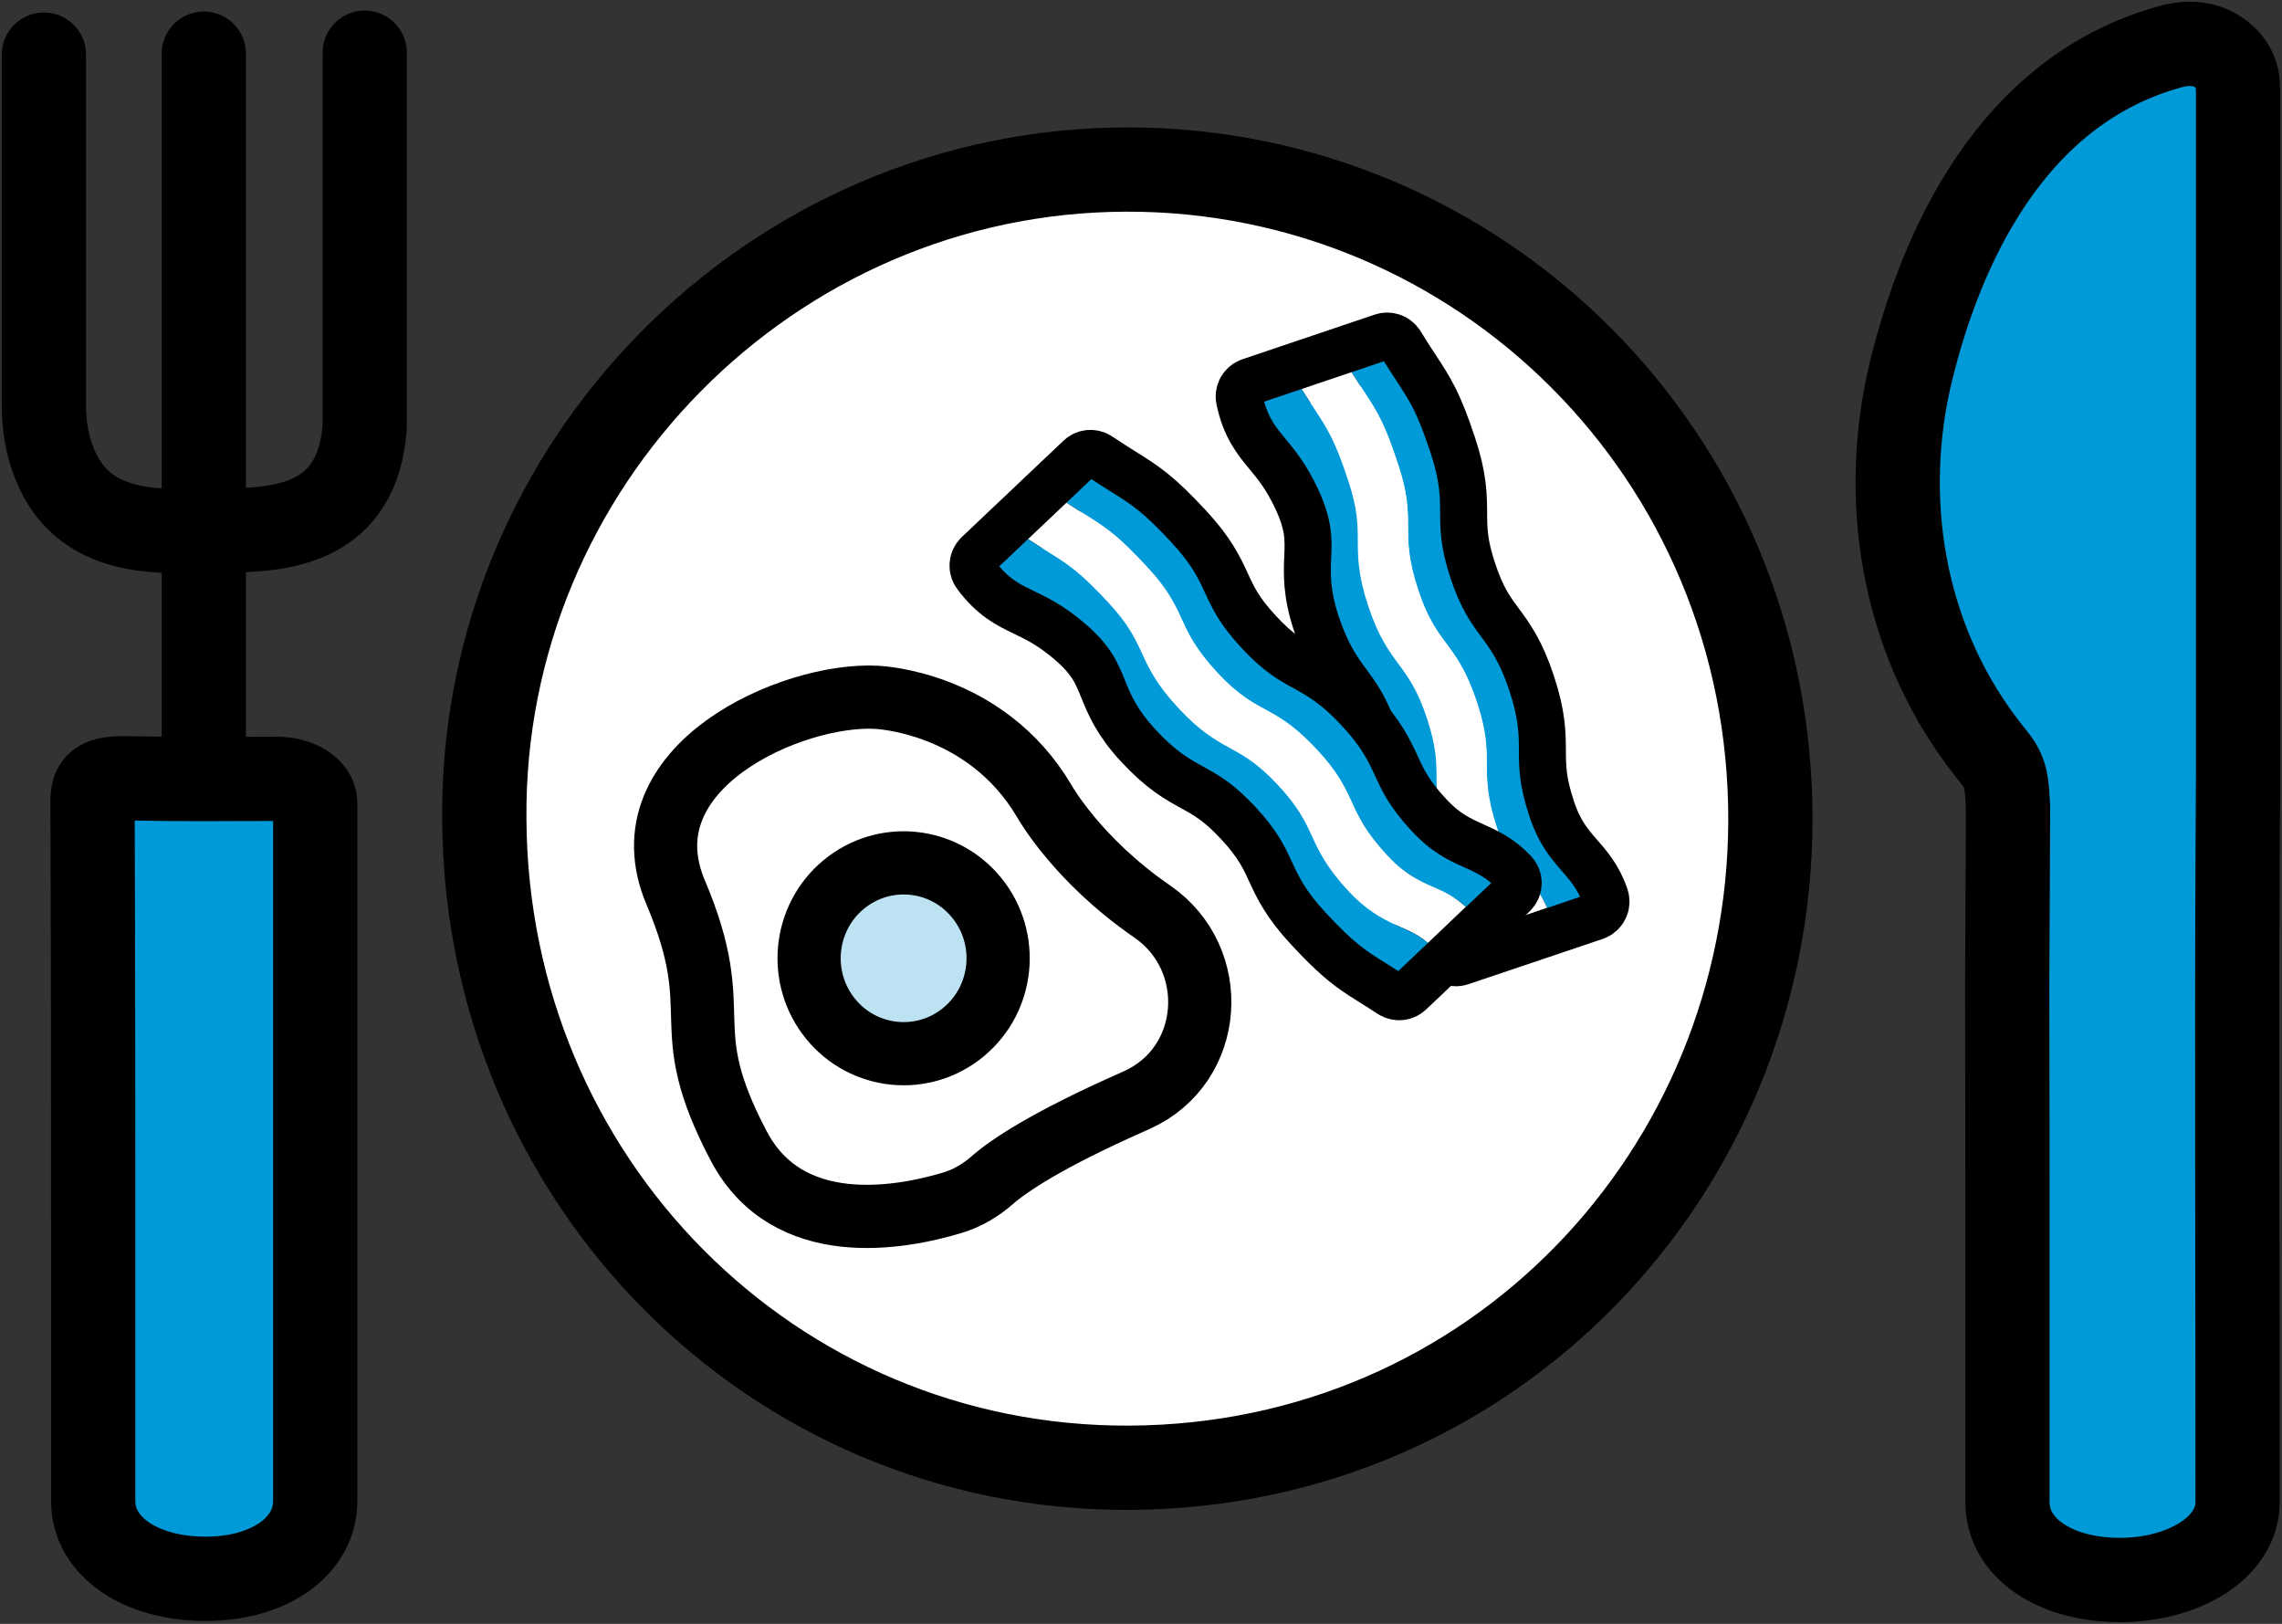 <?xml version="1.0" encoding="UTF-8"?>
<svg width="52px" height="37px" viewBox="0 0 52 37" version="1.1" xmlns="http://www.w3.org/2000/svg" xmlns:xlink="http://www.w3.org/1999/xlink">
    <rect x="0" y="0" width="52" height="37" fill="#333333" stroke="none"/>
    <title>Group 42</title>
    <g id="Site-layout" stroke="none" stroke-width="1" fill="none" fill-rule="evenodd">
        <g id="2_1" transform="translate(-263, -1308)">
            <g id="Group-41" transform="translate(264, 1309)">
                <path d="M10.036,17.664 C9.964,9.59 16.561,2.882 24.665,2.863 C32.708,2.846 39.367,9.37 39.342,17.707 C39.318,25.698 33.035,32.405 24.736,32.443 C16.606,32.48 10.078,25.906 10.036,17.664" id="Fill-1" fill="#FFFFFF"></path>
                <path d="M10.036,17.664 C9.964,9.59 16.561,2.882 24.665,2.863 C32.708,2.846 39.367,9.37 39.342,17.707 C39.318,25.698 33.035,32.405 24.736,32.443 C16.606,32.48 10.078,25.906 10.036,17.664 Z" id="Stroke-3" stroke="#000000" stroke-width="1.92"></path>
                <path d="M44.754,18.105 C44.755,17.718 44.756,17.416 44.756,17.399 C44.73,16.856 44.723,16.606 44.447,16.268 C44.347,16.144 44.249,16.018 44.154,15.89 C42.352,13.478 41.833,10.338 42.559,7.406 C43.214,4.755 44.783,1.049 48.49,0.055 C48.841,-0.039 49.225,-0.021 49.53,0.176 C49.792,0.345 49.976,0.598 49.994,0.933 C50.002,1.076 50,1.219 50,1.362 L50,16.533 C50,16.533 49.99,18.453 49.989,18.576 C49.968,22.881 49.99,27.965 49.988,33.227 C49.988,34.259 48.765,34.996 47.315,35 C45.821,35.004 44.744,34.266 44.744,33.231 C44.743,28.923 44.747,25.749 44.738,21.441 L44.754,18.105 Z" id="Fill-5" fill="#009AD9"></path>
                <path d="M44.754,18.105 C44.755,17.718 44.756,17.416 44.756,17.399 C44.73,16.856 44.723,16.606 44.447,16.268 C44.347,16.144 44.249,16.018 44.154,15.89 C42.352,13.478 41.833,10.338 42.559,7.406 C43.214,4.755 44.783,1.049 48.49,0.055 C48.841,-0.039 49.225,-0.021 49.53,0.176 C49.792,0.345 49.976,0.598 49.994,0.933 C50.002,1.076 50,1.219 50,1.362 L50,16.533 C50,16.533 49.99,18.453 49.989,18.576 C49.968,22.881 49.99,27.965 49.988,33.227 C49.988,34.259 48.765,34.996 47.315,35 C45.821,35.004 44.744,34.266 44.744,33.231 C44.743,28.923 44.747,25.749 44.738,21.441 L44.754,18.105 Z" id="Stroke-7" stroke="#000000" stroke-width="1.92"></path>
                <path d="M18.981,14.889 C18.981,14.889 21.453,14.978 22.795,17.252 C22.795,17.252 23.536,18.585 25.253,19.767 C26.831,20.853 26.663,23.26 24.924,24.056 C24.893,24.071 24.862,24.085 24.83,24.099 C22.843,24.976 21.98,25.568 21.612,25.889 C21.348,26.12 21.045,26.301 20.711,26.402 C19.515,26.764 16.953,27.235 15.835,25.114 C14.349,22.296 15.609,22.196 14.397,19.336 C13.185,16.476 17.066,14.777 18.981,14.889" id="Fill-9" fill="#FFFFFF"></path>
                <path d="M18.981,14.889 C18.981,14.889 21.453,14.978 22.795,17.252 C22.795,17.252 23.536,18.585 25.253,19.767 C26.831,20.853 26.663,23.26 24.924,24.056 C24.893,24.071 24.862,24.085 24.83,24.099 C22.843,24.976 21.98,25.568 21.612,25.889 C21.348,26.12 21.045,26.301 20.711,26.402 C19.515,26.764 16.953,27.235 15.835,25.114 C14.349,22.296 15.609,22.196 14.397,19.336 C13.185,16.476 17.066,14.777 18.981,14.889 Z" id="Stroke-11" stroke="#000000" stroke-width="1.44"></path>
                <path d="M18.224,19.155 C19.144,18.393 20.5,18.527 21.255,19.455 C22.01,20.383 21.877,21.753 20.957,22.515 C20.039,23.277 18.681,23.142 17.926,22.214 C17.172,21.286 17.305,19.916 18.224,19.155" id="Fill-13" fill="#BDE3F2"></path>
                <path d="M18.224,19.155 C19.144,18.393 20.5,18.527 21.255,19.455 C22.01,20.383 21.877,21.753 20.957,22.515 C20.039,23.277 18.681,23.142 17.926,22.214 C17.172,21.286 17.305,19.916 18.224,19.155 Z" id="Stroke-15" stroke="#000000" stroke-width="1.44"></path>
                <path d="M0,0.245 L0,8.229 C0,8.688 0.071,9.148 0.246,9.573 C0.561,10.343 1.197,11.07 2.866,11.094 C3.099,11.097 3.372,11.102 3.603,11.094 C3.836,11.087 4.048,11.091 4.281,11.086 C5.447,11.059 7.154,10.929 7.311,8.722 L7.311,0.201" id="Stroke-17" stroke="#000000" stroke-width="1.92" stroke-linecap="round"></path>
                <line x1="3.644" y1="0.223" x2="3.644" y2="15.74" id="Stroke-19" stroke="#000000" stroke-width="1.92" stroke-linecap="round"></line>
                <path d="M5.301,16.746 C5.787,16.744 6.183,16.99 6.183,17.296 C6.183,22.597 6.184,27.898 6.183,33.2 C6.182,34.232 5.145,34.969 3.696,34.973 C2.201,34.976 1.124,34.239 1.124,33.204 C1.122,27.888 1.129,22.571 1.109,17.255 C1.108,16.861 1.251,16.72 1.911,16.734 C3.027,16.758 4.145,16.75 5.301,16.746" id="Fill-21" fill="#009AD9"></path>
                <path d="M5.301,16.746 C5.787,16.744 6.183,16.99 6.183,17.296 C6.183,22.597 6.184,27.898 6.183,33.2 C6.182,34.232 5.145,34.969 3.696,34.973 C2.201,34.976 1.124,34.239 1.124,33.204 C1.122,27.888 1.129,22.571 1.109,17.255 C1.108,16.861 1.251,16.72 1.911,16.734 C3.027,16.758 4.145,16.75 5.301,16.746 Z" id="Stroke-23" stroke="#000000" stroke-width="1.92"></path>
                <path d="M35.393,19.621 C35.414,19.579 35.417,19.53 35.402,19.485 C35.265,19.082 35.056,18.845 34.853,18.611 C34.616,18.339 34.372,18.059 34.181,17.48 C33.965,16.83 33.964,16.478 33.962,16.106 C33.96,15.723 33.958,15.326 33.724,14.622 C33.491,13.917 33.257,13.599 33.03,13.292 C32.809,12.994 32.601,12.711 32.386,12.062 C32.17,11.411 32.169,11.059 32.167,10.688 C32.165,10.304 32.163,9.907 31.93,9.203 C31.612,8.241 31.436,7.974 31.117,7.487 C31.016,7.334 30.9,7.157 30.759,6.926 C30.717,6.856 30.632,6.825 30.555,6.851 L29.473,7.216 L29.473,7.216 L28.679,7.484 L28.678,7.484 L27.541,7.868 C27.456,7.897 27.406,7.986 27.426,8.073 C27.551,8.654 27.773,8.922 28.029,9.233 C28.235,9.482 28.467,9.762 28.711,10.282 C29.016,10.93 29.001,11.285 28.984,11.695 C28.968,12.065 28.95,12.484 29.17,13.147 C29.403,13.852 29.637,14.17 29.865,14.477 C30.085,14.775 30.294,15.059 30.508,15.707 C30.724,16.358 30.726,16.709 30.727,17.082 C30.729,17.465 30.731,17.861 30.964,18.566 C31.028,18.759 31.087,18.925 31.141,19.07 C31.359,19.644 31.522,19.893 31.777,20.281 C31.851,20.394 31.933,20.52 32.028,20.67 C32.071,20.739 32.155,20.769 32.231,20.743 L35.292,19.711 C35.336,19.695 35.373,19.663 35.393,19.621 Z" id="Stroke-25" stroke="#000000" stroke-width="1.44"></path>
                <path d="M30.825,7.683 C31.137,8.159 31.293,8.398 31.598,9.315 C31.813,9.966 31.815,10.317 31.816,10.689 C31.819,11.073 31.82,11.469 32.053,12.174 C32.287,12.879 32.522,13.196 32.749,13.503 C32.969,13.802 33.177,14.085 33.393,14.734 C33.608,15.385 33.61,15.736 33.611,16.108 C33.613,16.492 33.615,16.888 33.848,17.593 C34.061,18.237 34.342,18.56 34.589,18.845 C34.751,19.031 34.895,19.196 35.004,19.434 L34.257,19.687 C34.123,19.383 33.945,19.176 33.771,18.976 C33.535,18.705 33.291,18.424 33.099,17.846 C32.883,17.195 32.882,16.844 32.88,16.472 C32.878,16.088 32.877,15.691 32.643,14.987 C32.41,14.282 32.175,13.965 31.948,13.657 C31.728,13.359 31.52,13.075 31.305,12.426 C31.089,11.776 31.088,11.425 31.086,11.053 C31.084,10.669 31.082,10.272 30.849,9.568 C30.53,8.605 30.355,8.338 30.036,7.853 C29.965,7.744 29.885,7.623 29.796,7.481 L30.535,7.231 C30.646,7.41 30.74,7.554 30.825,7.683" id="Fill-27" fill="#009AD9"></path>
                <path d="M29.795,7.48 C29.906,7.659 30.021,7.828 30.105,7.956 C30.418,8.432 30.562,8.674 30.865,9.592 C31.08,10.242 31.082,10.593 31.084,10.966 C31.086,11.349 31.088,11.745 31.321,12.45 C31.555,13.155 31.795,13.439 32.022,13.747 C32.242,14.045 32.445,14.361 32.66,15.01 C32.875,15.661 32.877,16.012 32.879,16.384 C32.881,16.768 32.882,17.164 33.116,17.869 C33.329,18.513 33.628,18.797 33.875,19.082 C34.037,19.268 34.145,19.445 34.254,19.683 L33.128,20.068 C32.994,19.763 32.772,19.548 32.598,19.348 C32.362,19.076 32.155,18.779 31.963,18.2 C31.748,17.55 31.746,17.198 31.744,16.826 C31.743,16.442 31.74,16.046 31.508,15.342 C31.479,15.256 31.451,15.177 31.423,15.102 C31.217,14.561 30.997,14.308 30.797,14.038 C30.577,13.74 30.384,13.43 30.168,12.781 C29.953,12.131 29.951,11.779 29.95,11.407 C29.947,11.024 29.946,10.627 29.713,9.923 C29.394,8.96 29.198,8.695 28.879,8.209 C28.808,8.1 28.75,8.007 28.659,7.864 L29.795,7.48 Z" id="Fill-29" fill="#FFFFFF"></path>
                <path d="M32.069,20.086 C31.757,19.61 31.601,19.371 31.297,18.453 C31.082,17.803 31.08,17.452 31.078,17.08 C31.076,16.696 31.074,16.3 30.841,15.595 C30.813,15.51 30.785,15.431 30.756,15.356 C30.551,14.814 30.345,14.536 30.146,14.265 C29.926,13.967 29.718,13.685 29.502,13.035 C29.303,12.434 29.319,12.066 29.334,11.711 C29.352,11.292 29.371,10.859 29.028,10.13 C28.765,9.57 28.506,9.258 28.299,9.007 C28.08,8.741 27.915,8.542 27.806,8.152 L28.659,7.864 C28.769,8.041 28.865,8.188 28.949,8.315 C29.261,8.791 29.417,9.03 29.721,9.948 C29.937,10.598 29.938,10.95 29.94,11.322 C29.942,11.705 29.944,12.102 30.177,12.806 C30.411,13.511 30.645,13.828 30.872,14.136 C31.092,14.435 31.301,14.718 31.516,15.367 C31.732,16.018 31.733,16.369 31.735,16.741 C31.737,17.125 31.739,17.521 31.972,18.226 C31.99,18.281 32.009,18.333 32.028,18.384 C32.234,18.925 32.487,19.217 32.714,19.477 C32.875,19.663 33.018,19.83 33.127,20.068 L32.25,20.364 C32.184,20.261 32.124,20.17 32.069,20.086" id="Fill-31" fill="#009AD9"></path>
                <path d="M33.411,19.125 C33.412,19.078 33.394,19.032 33.362,18.998 C33.071,18.69 32.782,18.562 32.501,18.436 C32.174,18.288 31.836,18.136 31.423,17.692 C30.958,17.192 30.811,16.873 30.655,16.536 C30.494,16.188 30.329,15.829 29.825,15.287 C29.321,14.745 28.977,14.555 28.643,14.372 C28.32,14.194 28.013,14.025 27.549,13.525 C27.085,13.025 26.937,12.707 26.782,12.369 C26.621,12.022 26.455,11.662 25.952,11.121 C25.265,10.38 24.994,10.212 24.503,9.904 C24.348,9.807 24.17,9.695 23.946,9.545 C23.878,9.5 23.788,9.507 23.729,9.564 L22.898,10.351 C22.898,10.351 22.898,10.351 22.898,10.352 L22.287,10.93 L22.287,10.93 L21.412,11.759 C21.347,11.821 21.338,11.922 21.392,11.994 C21.746,12.468 22.059,12.618 22.421,12.793 C22.71,12.932 23.037,13.089 23.474,13.458 C24.019,13.919 24.153,14.247 24.307,14.628 C24.446,14.97 24.603,15.358 25.077,15.868 C25.581,16.41 25.924,16.599 26.258,16.783 C26.582,16.961 26.889,17.131 27.353,17.63 C27.817,18.13 27.964,18.448 28.12,18.786 C28.281,19.133 28.446,19.493 28.95,20.034 C29.088,20.183 29.21,20.309 29.319,20.417 C29.755,20.848 30.006,21.005 30.398,21.25 C30.512,21.322 30.639,21.401 30.787,21.498 C30.855,21.542 30.943,21.534 31.002,21.478 L33.355,19.249 C33.389,19.217 33.409,19.172 33.411,19.125 Z" id="Stroke-33" stroke="#000000" stroke-width="1.44"></path>
                <path d="M24.319,10.205 C24.799,10.506 25.041,10.657 25.697,11.363 C26.161,11.863 26.308,12.181 26.464,12.519 C26.625,12.866 26.79,13.226 27.294,13.767 C27.799,14.31 28.142,14.499 28.476,14.682 C28.799,14.861 29.106,15.031 29.57,15.529 C30.035,16.029 30.182,16.348 30.337,16.685 C30.498,17.033 30.664,17.393 31.167,17.934 C31.628,18.43 32.016,18.605 32.359,18.759 C32.583,18.86 32.782,18.949 32.98,19.12 L32.405,19.665 C32.158,19.445 31.91,19.332 31.67,19.223 C31.343,19.076 31.005,18.924 30.591,18.48 C30.126,17.979 29.979,17.661 29.824,17.324 C29.664,16.976 29.497,16.616 28.994,16.075 C28.49,15.533 28.146,15.343 27.812,15.16 C27.488,14.982 27.182,14.812 26.718,14.313 C26.253,13.813 26.106,13.494 25.951,13.157 C25.79,12.809 25.624,12.45 25.121,11.908 C24.432,11.168 24.163,10.999 23.673,10.692 C23.563,10.624 23.44,10.547 23.3,10.456 L23.868,9.917 C24.043,10.032 24.189,10.124 24.319,10.205" id="Fill-35" fill="#009AD9"></path>
                <path d="M23.3,10.455 C23.474,10.57 23.648,10.676 23.779,10.757 C24.259,11.058 24.49,11.217 25.145,11.922 C25.611,12.422 25.757,12.741 25.913,13.079 C26.073,13.426 26.239,13.785 26.743,14.327 C27.247,14.869 27.582,15.026 27.916,15.21 C28.24,15.388 28.555,15.59 29.019,16.089 C29.484,16.589 29.631,16.908 29.787,17.245 C29.947,17.593 30.113,17.952 30.616,18.494 C31.076,18.99 31.466,19.121 31.808,19.276 C32.032,19.376 32.203,19.492 32.401,19.663 L31.537,20.486 C31.289,20.265 30.998,20.164 30.758,20.056 C30.431,19.909 30.119,19.726 29.706,19.281 C29.241,18.78 29.094,18.462 28.938,18.125 C28.778,17.777 28.612,17.418 28.109,16.876 C28.048,16.81 27.99,16.75 27.933,16.695 C27.522,16.289 27.218,16.152 26.924,15.991 C26.601,15.812 26.297,15.613 25.833,15.114 C25.368,14.614 25.221,14.296 25.065,13.958 C24.904,13.61 24.739,13.251 24.235,12.709 C23.548,11.969 23.26,11.811 22.769,11.504 C22.659,11.435 22.567,11.375 22.426,11.283 L23.3,10.455 Z" id="Fill-37" fill="#FFFFFF"></path>
                <path d="M30.583,20.949 C30.102,20.649 29.86,20.497 29.206,19.792 C28.741,19.292 28.594,18.973 28.438,18.636 C28.277,18.288 28.112,17.929 27.609,17.388 C27.548,17.322 27.489,17.262 27.432,17.206 C27.021,16.8 26.719,16.634 26.426,16.472 C26.103,16.294 25.797,16.126 25.333,15.626 C24.903,15.163 24.764,14.823 24.631,14.493 C24.474,14.105 24.313,13.704 23.699,13.187 C23.228,12.789 22.864,12.614 22.572,12.473 C22.263,12.325 22.031,12.213 21.77,11.904 L22.426,11.283 C22.599,11.398 22.747,11.49 22.876,11.571 C23.357,11.872 23.598,12.023 24.254,12.728 C24.719,13.229 24.866,13.548 25.021,13.885 C25.182,14.233 25.348,14.592 25.851,15.133 C26.355,15.675 26.699,15.865 27.033,16.049 C27.357,16.227 27.663,16.397 28.127,16.895 C28.592,17.395 28.739,17.714 28.895,18.051 C29.055,18.399 29.221,18.759 29.724,19.3 C29.764,19.343 29.803,19.383 29.841,19.421 C30.252,19.826 30.603,19.984 30.916,20.125 C31.14,20.226 31.339,20.317 31.537,20.487 L30.862,21.126 C30.76,21.06 30.668,21.003 30.583,20.949" id="Fill-39" fill="#009AD9"></path>
            </g>
        </g>
    </g>
</svg>